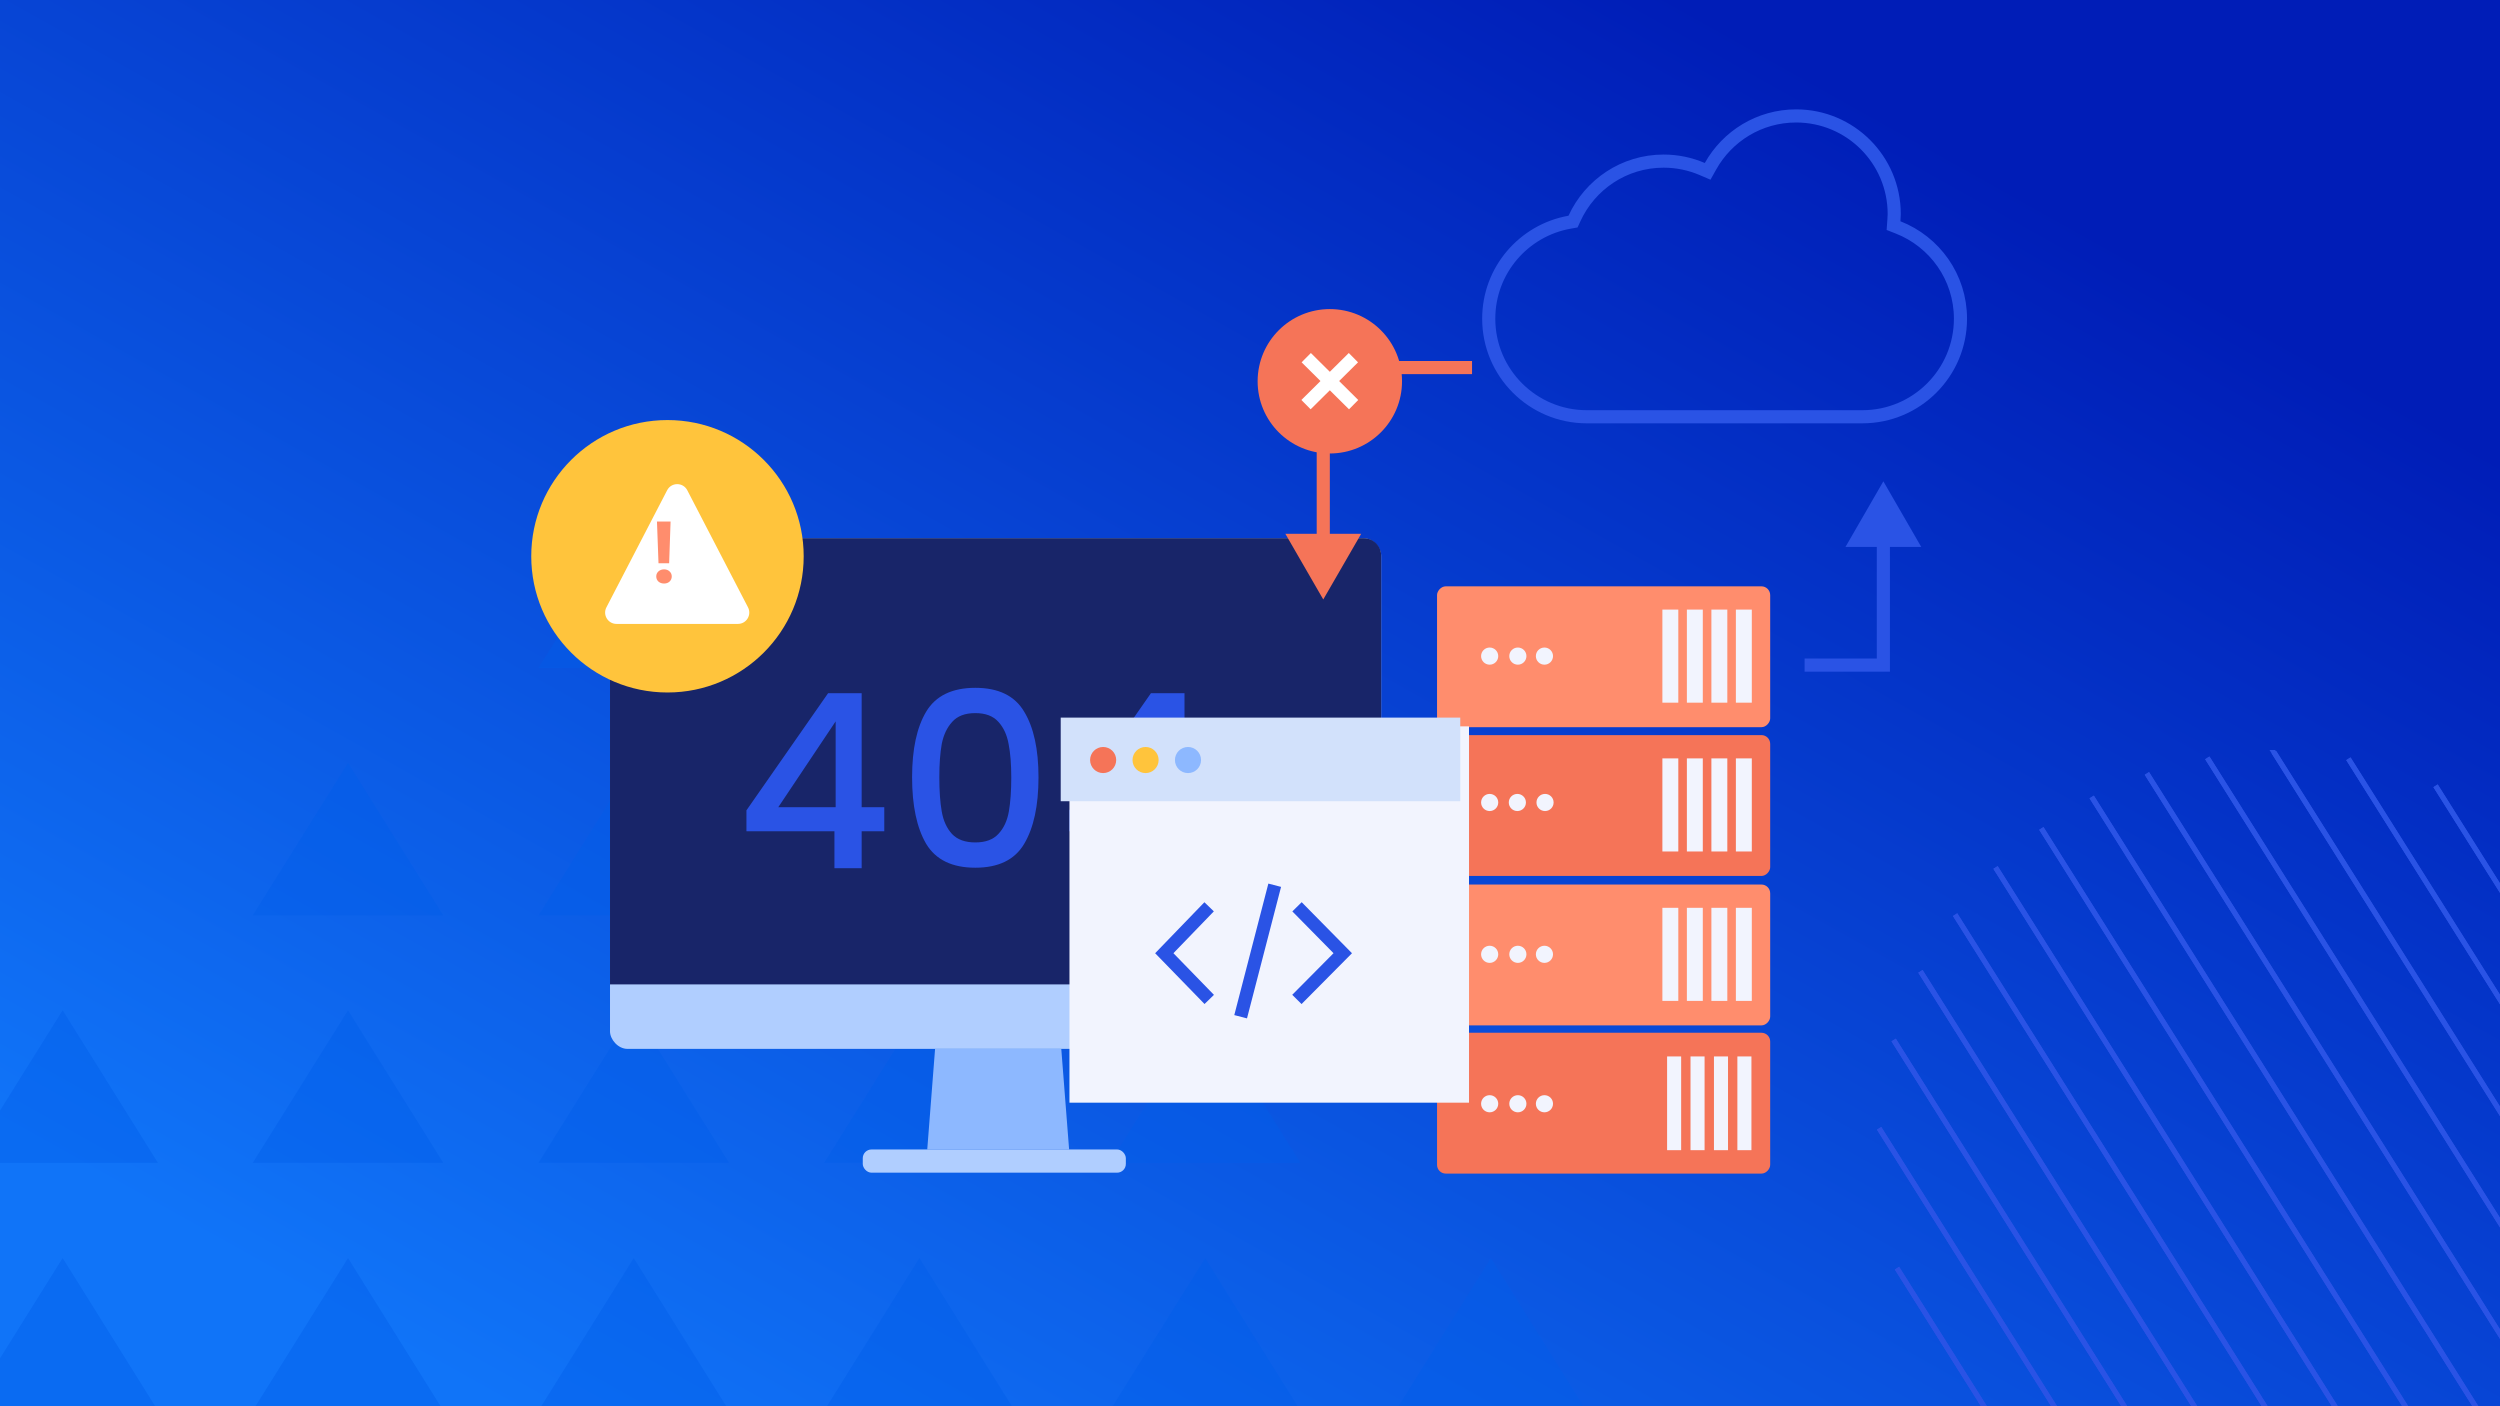 <svg width="1280" height="720" viewBox="0 0 1280 720" fill="none" xmlns="http://www.w3.org/2000/svg">
<g clip-path="url(#clip0_5664_18135)">
<rect width="1280" height="720" fill="#23334C"/>
<rect width="1280" height="720" fill="url(#paint0_linear_5664_18135)"/>
<g style="mix-blend-mode:multiply">
<path d="M1002.11 467.605L999.914 468.99L1201.13 788.513L1203.33 787.127L1002.11 467.605Z" fill="#2A53E5"/>
<path d="M984.36 496.638L982.16 498.023L1167.28 791.991L1169.48 790.605L984.36 496.638Z" fill="#2A53E5"/>
<path d="M1022.82 443.447L1020.62 444.832L1231.85 780.263L1234.05 778.878L1022.82 443.447Z" fill="#2A53E5"/>
<path d="M1046.27 423.466L1044.07 424.852L1260.05 767.814L1262.25 766.428L1046.27 423.466Z" fill="#2A53E5"/>
<path d="M1002.11 467.605L999.914 468.99L1201.13 788.513L1203.33 787.127L1002.11 467.605Z" fill="#2A53E5"/>
<path d="M1022.82 443.447L1020.62 444.832L1231.85 780.263L1234.05 778.878L1022.82 443.447Z" fill="#2A53E5"/>
<path d="M972.352 648.607L970.152 649.992L1024.99 737.065L1027.19 735.68L972.352 648.607Z" fill="#2A53E5"/>
<path d="M1046.27 423.466L1044.07 424.852L1260.05 767.814L1262.25 766.428L1046.27 423.466Z" fill="#2A53E5"/>
<path d="M1072.04 407.349L1069.84 408.734L1285.61 751.358L1287.81 749.973L1072.04 407.349Z" fill="#2A53E5"/>
<path d="M963.2 577.009L961 578.395L1085.64 776.319L1087.84 774.934L963.2 577.009Z" fill="#2A53E5"/>
<path d="M972.352 648.607L970.152 649.992L1024.99 737.065L1027.19 735.68L972.352 648.607Z" fill="#2A53E5"/>
<path d="M984.36 496.638L982.16 498.023L1167.28 791.991L1169.48 790.605L984.36 496.638Z" fill="#2A53E5"/>
<path d="M970.638 531.781L968.438 533.166L1129.58 789.055L1131.78 787.669L970.638 531.781Z" fill="#2A53E5"/>
<path d="M970.638 531.781L968.438 533.166L1129.58 789.055L1131.78 787.669L970.638 531.781Z" fill="#2A53E5"/>
<path d="M963.2 577.009L961 578.395L1085.64 776.319L1087.84 774.934L963.2 577.009Z" fill="#2A53E5"/>
<path d="M1248.11 401.636L1245.91 403.021L1366.82 595.023L1369.02 593.637L1248.11 401.636Z" fill="#2A53E5"/>
<path d="M1248.11 401.636L1245.91 403.021L1366.82 595.023L1369.02 593.637L1248.11 401.636Z" fill="#2A53E5"/>
<path d="M1203.48 387.8L1201.28 389.186L1360.07 641.351L1362.27 639.966L1203.48 387.8Z" fill="#2A53E5"/>
<path d="M1203.48 387.8L1201.28 389.186L1360.07 641.351L1362.27 639.966L1203.48 387.8Z" fill="#2A53E5"/>
<path d="M1346.79 677.6L1161.99 384H1164.99V384.9L1165.49 384.6L1348.99 676.2L1346.79 677.6Z" fill="#2A53E5"/>
<path d="M1100.31 395.306L1098.11 396.691L1308.76 731.192L1310.96 729.806L1100.31 395.306Z" fill="#2A53E5"/>
<path d="M1131.24 387.343L1129.04 388.729L1329.24 706.643L1331.44 705.258L1131.24 387.343Z" fill="#2A53E5"/>
<path d="M1072.04 407.349L1069.84 408.734L1285.61 751.358L1287.81 749.973L1072.04 407.349Z" fill="#2A53E5"/>
<path d="M1100.31 395.306L1098.11 396.691L1308.76 731.192L1310.96 729.806L1100.31 395.306Z" fill="#2A53E5"/>
<path d="M1131.24 387.343L1129.04 388.729L1329.24 706.643L1331.44 705.258L1131.24 387.343Z" fill="#2A53E5"/>
<path d="M1165.26 384.339L1163.06 385.725L1346.64 677.238L1348.84 675.853L1165.26 384.339Z" fill="#2A53E5"/>
</g>
<g style="mix-blend-mode:multiply">
<path fill-rule="evenodd" clip-rule="evenodd" d="M617.134 644.273L665.836 722.269H568.252L616.954 644.273H617.134Z" fill="#005DE8" fill-opacity="0.4"/>
<path fill-rule="evenodd" clip-rule="evenodd" d="M324.566 264L373.268 341.996H275.684L324.386 264H324.566Z" fill="#005DE8" fill-opacity="0.4"/>
<path fill-rule="evenodd" clip-rule="evenodd" d="M178.281 390.697L226.983 468.693H129.398L178.101 390.697H178.281Z" fill="#005DE8" fill-opacity="0.4"/>
<path fill-rule="evenodd" clip-rule="evenodd" d="M324.566 390.697L373.268 468.693H275.684L324.386 390.697H324.566Z" fill="#005DE8" fill-opacity="0.4"/>
<path fill-rule="evenodd" clip-rule="evenodd" d="M470.849 390.697L519.551 468.693H421.967L470.669 390.697H470.849Z" fill="#005DE8" fill-opacity="0.4"/>
<path fill-rule="evenodd" clip-rule="evenodd" d="M32.165 517.396L80.868 595.392H-16.717L31.985 517.396H32.165Z" fill="#005DE8" fill-opacity="0.4"/>
<path fill-rule="evenodd" clip-rule="evenodd" d="M178.281 517.396L226.983 595.392H129.398L178.101 517.396H178.281Z" fill="#005DE8" fill-opacity="0.4"/>
<path fill-rule="evenodd" clip-rule="evenodd" d="M324.566 517.396L373.268 595.392H275.684L324.386 517.396H324.566Z" fill="#005DE8" fill-opacity="0.4"/>
<path fill-rule="evenodd" clip-rule="evenodd" d="M470.849 517.396L519.551 595.392H421.967L470.669 517.396H470.849Z" fill="#005DE8" fill-opacity="0.4"/>
<path fill-rule="evenodd" clip-rule="evenodd" d="M617.134 517.396L665.836 595.392H568.252L616.954 517.396H617.134Z" fill="#005DE8" fill-opacity="0.4"/>
<path fill-rule="evenodd" clip-rule="evenodd" d="M32.165 644.273L80.868 722.269H-16.717L31.985 644.273H32.165Z" fill="#005DE8" fill-opacity="0.4"/>
<path fill-rule="evenodd" clip-rule="evenodd" d="M178.281 644.273L226.983 722.269H129.398L178.101 644.273H178.281Z" fill="#005DE8" fill-opacity="0.4"/>
<path fill-rule="evenodd" clip-rule="evenodd" d="M324.566 644.273L373.268 722.269H275.684L324.386 644.273H324.566Z" fill="#005DE8" fill-opacity="0.4"/>
<path fill-rule="evenodd" clip-rule="evenodd" d="M470.849 644.273L519.551 722.269H421.967L470.669 644.273H470.849Z" fill="#005DE8" fill-opacity="0.4"/>
<path fill-rule="evenodd" clip-rule="evenodd" d="M763.431 644.273L812.133 722.269H714.549L763.251 644.273H763.431Z" fill="#005DE8" fill-opacity="0.4"/>
</g>
<g filter="url(#filter0_b_5664_18135)">
<rect width="170.574" height="72.118" rx="4.481" transform="matrix(-1 0 0 1 906.336 376.373)" fill="#F57458"/>
</g>
<g filter="url(#filter1_b_5664_18135)">
<rect width="170.574" height="72.118" rx="4.481" transform="matrix(-1 0 0 1 906.336 452.883)" fill="#FF8D6D"/>
</g>
<g filter="url(#filter2_b_5664_18135)">
<rect width="170.574" height="72.118" rx="4.481" transform="matrix(-1 0 0 1 906.336 300.199)" fill="#FF8D6D"/>
</g>
<g filter="url(#filter3_b_5664_18135)">
<rect width="170.574" height="72.118" rx="4.481" transform="matrix(-1 0 0 1 906.336 528.768)" fill="#F57458"/>
</g>
<rect width="8.152" height="47.66" transform="matrix(-1 0 0 1 896.922 388.297)" fill="#F2F4FE"/>
<rect width="8.152" height="47.66" transform="matrix(-1 0 0 1 884.383 388.297)" fill="#F2F4FE"/>
<rect width="8.152" height="47.66" transform="matrix(-1 0 0 1 871.832 388.297)" fill="#F2F4FE"/>
<rect width="8.152" height="47.66" transform="matrix(-1 0 0 1 896.922 464.799)" fill="#F2F4FE"/>
<rect width="8.152" height="47.66" transform="matrix(-1 0 0 1 859.293 388.297)" fill="#F2F4FE"/>
<rect width="8.152" height="47.66" transform="matrix(-1 0 0 1 884.383 464.799)" fill="#F2F4FE"/>
<rect width="8.152" height="47.66" transform="matrix(-1 0 0 1 896.922 312.109)" fill="#F2F4FE"/>
<rect width="8.152" height="47.66" transform="matrix(-1 0 0 1 871.832 464.799)" fill="#F2F4FE"/>
<rect width="7.198" height="47.99" transform="matrix(-1 0 0 1 896.734 540.898)" fill="#F2F4FE"/>
<rect width="8.152" height="47.66" transform="matrix(-1 0 0 1 859.293 464.799)" fill="#F2F4FE"/>
<rect width="8.152" height="47.66" transform="matrix(-1 0 0 1 884.383 312.109)" fill="#F2F4FE"/>
<rect width="7.198" height="47.99" transform="matrix(-1 0 0 1 884.742 540.898)" fill="#F2F4FE"/>
<circle cx="4.39" cy="4.39" r="4.39" transform="matrix(-1 0 0 1 795.143 484.219)" fill="#F2F4FE"/>
<circle cx="4.39" cy="4.39" r="4.39" transform="matrix(-1 0 0 1 781.533 484.219)" fill="#F2F4FE"/>
<circle cx="4.39" cy="4.39" r="4.39" transform="matrix(-1 0 0 1 767.098 484.219)" fill="#F2F4FE"/>
<rect width="8.152" height="47.66" transform="matrix(-1 0 0 1 871.832 312.109)" fill="#F2F4FE"/>
<rect width="7.198" height="47.99" transform="matrix(-1 0 0 1 872.742 540.898)" fill="#F2F4FE"/>
<rect width="8.152" height="47.66" transform="matrix(-1 0 0 1 859.293 312.109)" fill="#F2F4FE"/>
<rect width="7.198" height="47.99" transform="matrix(-1 0 0 1 860.75 540.898)" fill="#F2F4FE"/>
<circle cx="4.39" cy="4.39" r="4.39" transform="matrix(-1 0 0 1 795.453 406.479)" fill="#F2F4FE"/>
<circle cx="4.39" cy="4.39" r="4.39" transform="matrix(-1 0 0 1 781.275 406.479)" fill="#F2F4FE"/>
<circle cx="4.39" cy="4.39" r="4.39" transform="matrix(-1 0 0 1 767.102 406.479)" fill="#F2F4FE"/>
<circle cx="4.39" cy="4.39" r="4.39" transform="matrix(-1 0 0 1 795.143 331.535)" fill="#F2F4FE"/>
<circle cx="4.39" cy="4.39" r="4.39" transform="matrix(-1 0 0 1 781.533 331.535)" fill="#F2F4FE"/>
<circle cx="4.39" cy="4.39" r="4.39" transform="matrix(-1 0 0 1 767.098 331.535)" fill="#F2F4FE"/>
<circle cx="4.39" cy="4.39" r="4.39" transform="matrix(-1 0 0 1 795.143 560.729)" fill="#F2F4FE"/>
<circle cx="4.39" cy="4.39" r="4.39" transform="matrix(-1 0 0 1 781.533 560.729)" fill="#F2F4FE"/>
<circle cx="4.39" cy="4.39" r="4.39" transform="matrix(-1 0 0 1 767.098 560.729)" fill="#F2F4FE"/>
<rect x="312.322" y="275.555" width="394.848" height="261.471" rx="8.962" fill="#B0CEFF"/>
<path d="M478.759 537.025H543.376L547.383 588.527H474.752L478.759 537.025Z" fill="#8DB8FF"/>
<g filter="url(#filter4_b_5664_18135)">
<rect x="441.736" y="588.527" width="134.697" height="11.885" rx="4.481" fill="#B0CEFF"/>
</g>
<g filter="url(#filter5_b_5664_18135)">
<path d="M312.322 284.516C312.322 279.567 316.335 275.555 321.284 275.555H698.208C703.158 275.555 707.17 279.567 707.17 284.516V504.012H312.322V284.516Z" fill="#182569"/>
</g>
<path d="M382.178 425.598V414.894L423.997 354.905H441.172V413.276H452.747V425.598H441.172V444.516H427.233V425.598H382.178ZM427.855 369.342L398.483 413.276H427.855V369.342ZM466.993 397.968C466.993 383.613 469.399 372.412 474.211 364.363C479.107 356.232 487.487 352.166 499.352 352.166C511.218 352.166 519.556 356.232 524.369 364.363C529.264 372.412 531.712 383.613 531.712 397.968C531.712 412.488 529.264 423.855 524.369 432.07C519.556 440.201 511.218 444.267 499.352 444.267C487.487 444.267 479.107 440.201 474.211 432.07C469.399 423.855 466.993 412.488 466.993 397.968ZM517.772 397.968C517.772 391.247 517.316 385.563 516.403 380.917C515.574 376.27 513.831 372.495 511.176 369.591C508.521 366.604 504.58 365.11 499.352 365.11C494.125 365.11 490.184 366.604 487.529 369.591C484.874 372.495 483.09 376.27 482.177 380.917C481.347 385.563 480.932 391.247 480.932 397.968C480.932 404.937 481.347 410.787 482.177 415.516C483.007 420.246 484.749 424.063 487.404 426.967C490.142 429.871 494.125 431.323 499.352 431.323C504.58 431.323 508.521 429.871 511.176 426.967C513.914 424.063 515.698 420.246 516.528 415.516C517.358 410.787 517.772 404.937 517.772 397.968ZM547.472 425.598V414.894L589.29 354.905H606.466V413.276H618.04V425.598H606.466V444.516H592.526V425.598H547.472ZM593.148 369.342L563.776 413.276H593.148V369.342Z" fill="#2A53E5"/>
<g filter="url(#filter6_d_5664_18135)">
<rect x="543.086" y="367.414" width="204.568" height="192.674" fill="#F2F4FE"/>
</g>
<path d="M664.073 464.281L687.489 488.043L664.006 511.712" stroke="#2A53E5" stroke-width="6.721"/>
<path d="M619.067 464.281L596.114 488.043L619.133 511.712" stroke="#2A53E5" stroke-width="6.721"/>
<path d="M635.207 520.572L652.651 453.241" stroke="#2A53E5" stroke-width="6.721"/>
<rect x="543.086" y="367.414" width="204.568" height="42.816" fill="#D2E1FB"/>
<circle cx="608.252" cy="389.137" r="6.684" fill="#8DB8FF"/>
<circle cx="564.809" cy="389.137" r="6.684" fill="#F57458"/>
<circle cx="586.531" cy="389.137" r="6.684" fill="#FFC43C"/>
<path d="M969.656 113.052L969.485 115.516L971.785 116.415C990.496 123.727 1003.76 141.886 1003.76 163.162C1003.76 190.898 981.274 213.382 953.538 213.382H812.454C784.72 213.382 762.232 190.898 762.232 163.162C762.232 138.44 780.115 117.925 803.66 113.761L805.397 113.454L806.131 111.85C814.06 94.528 831.494 82.49 851.77 82.49C858.797 82.49 865.465 83.938 871.533 86.538L874.311 87.729L875.789 85.092C884.387 69.738 900.78 59.361 919.618 59.361C947.352 59.361 969.84 81.842 969.84 109.58C969.84 110.487 969.777 111.366 969.704 112.382C969.688 112.599 969.672 112.822 969.656 113.052Z" stroke="#2A53E5" stroke-width="6.721"/>
<path d="M964.281 340.53L964.281 343.891L967.642 343.891L967.642 340.53L964.281 340.53ZM964.281 246.434L944.879 280.04L983.684 280.04L964.281 246.434ZM923.954 343.891L964.281 343.891L964.281 337.17L923.954 337.17L923.954 343.891ZM967.642 340.53L967.642 276.679L960.921 276.679L960.921 340.53L967.642 340.53Z" fill="#2A53E5"/>
<path d="M677.512 188.183L677.512 184.822L674.151 184.822L674.151 188.183L677.512 188.183ZM677.512 306.924L696.914 273.318L658.109 273.318L677.512 306.924ZM753.685 184.822L677.512 184.822L677.512 191.543L753.685 191.543L753.685 184.822ZM674.151 188.183L674.151 276.678L680.872 276.678L680.872 188.183L674.151 188.183Z" fill="#F57458"/>
<circle cx="36.967" cy="36.967" r="36.967" transform="matrix(1 0 0 -1 643.904 232.186)" fill="#F57458"/>
<line x1="692.945" y1="183.125" x2="668.674" y2="207.174" stroke="white" stroke-width="6.721"/>
<line y1="-3.361" x2="34.168" y2="-3.361" transform="matrix(0.71 0.704 0.704 -0.71 671.16 180.738)" stroke="white" stroke-width="6.721"/>
<circle cx="341.744" cy="284.813" r="69.744" fill="#FFC43C"/>
<g filter="url(#filter7_d_5664_18135)">
<path d="M346.08 245.205C343.913 241.027 337.938 241.027 335.771 245.205L304.676 305.151C302.671 309.017 305.476 313.632 309.831 313.632H372.021C376.375 313.632 379.18 309.017 377.175 305.151L346.08 245.205Z" fill="white"/>
</g>
<path d="M343.338 267.018L342.6 288.407H337.154L336.369 267.018H343.338ZM340.015 298.769C338.846 298.769 337.877 298.43 337.108 297.751C336.369 297.042 336 296.171 336 295.138C336 294.105 336.369 293.249 337.108 292.57C337.877 291.861 338.846 291.507 340.015 291.507C341.154 291.507 342.092 291.861 342.83 292.57C343.569 293.249 343.938 294.105 343.938 295.138C343.938 296.171 343.569 297.042 342.83 297.751C342.092 298.43 341.154 298.769 340.015 298.769Z" fill="#FF8D6D"/>
</g>
<defs>
<filter id="filter0_b_5664_18135" x="708.877" y="349.488" width="224.344" height="125.887" filterUnits="userSpaceOnUse" color-interpolation-filters="sRGB">
<feFlood flood-opacity="0" result="BackgroundImageFix"/>
<feGaussianBlur in="BackgroundImageFix" stdDeviation="13.442"/>
<feComposite in2="SourceAlpha" operator="in" result="effect1_backgroundBlur_5664_18135"/>
<feBlend mode="normal" in="SourceGraphic" in2="effect1_backgroundBlur_5664_18135" result="shape"/>
</filter>
<filter id="filter1_b_5664_18135" x="708.877" y="425.998" width="224.344" height="125.887" filterUnits="userSpaceOnUse" color-interpolation-filters="sRGB">
<feFlood flood-opacity="0" result="BackgroundImageFix"/>
<feGaussianBlur in="BackgroundImageFix" stdDeviation="13.442"/>
<feComposite in2="SourceAlpha" operator="in" result="effect1_backgroundBlur_5664_18135"/>
<feBlend mode="normal" in="SourceGraphic" in2="effect1_backgroundBlur_5664_18135" result="shape"/>
</filter>
<filter id="filter2_b_5664_18135" x="708.877" y="273.314" width="224.344" height="125.887" filterUnits="userSpaceOnUse" color-interpolation-filters="sRGB">
<feFlood flood-opacity="0" result="BackgroundImageFix"/>
<feGaussianBlur in="BackgroundImageFix" stdDeviation="13.442"/>
<feComposite in2="SourceAlpha" operator="in" result="effect1_backgroundBlur_5664_18135"/>
<feBlend mode="normal" in="SourceGraphic" in2="effect1_backgroundBlur_5664_18135" result="shape"/>
</filter>
<filter id="filter3_b_5664_18135" x="708.877" y="501.883" width="224.344" height="125.887" filterUnits="userSpaceOnUse" color-interpolation-filters="sRGB">
<feFlood flood-opacity="0" result="BackgroundImageFix"/>
<feGaussianBlur in="BackgroundImageFix" stdDeviation="13.442"/>
<feComposite in2="SourceAlpha" operator="in" result="effect1_backgroundBlur_5664_18135"/>
<feBlend mode="normal" in="SourceGraphic" in2="effect1_backgroundBlur_5664_18135" result="shape"/>
</filter>
<filter id="filter4_b_5664_18135" x="437.256" y="584.047" width="143.659" height="20.846" filterUnits="userSpaceOnUse" color-interpolation-filters="sRGB">
<feFlood flood-opacity="0" result="BackgroundImageFix"/>
<feGaussianBlur in="BackgroundImageFix" stdDeviation="2.24"/>
<feComposite in2="SourceAlpha" operator="in" result="effect1_backgroundBlur_5664_18135"/>
<feBlend mode="normal" in="SourceGraphic" in2="effect1_backgroundBlur_5664_18135" result="shape"/>
</filter>
<filter id="filter5_b_5664_18135" x="307.841" y="271.074" width="403.809" height="237.419" filterUnits="userSpaceOnUse" color-interpolation-filters="sRGB">
<feFlood flood-opacity="0" result="BackgroundImageFix"/>
<feGaussianBlur in="BackgroundImageFix" stdDeviation="2.24"/>
<feComposite in2="SourceAlpha" operator="in" result="effect1_backgroundBlur_5664_18135"/>
<feBlend mode="normal" in="SourceGraphic" in2="effect1_backgroundBlur_5664_18135" result="shape"/>
</filter>
<filter id="filter6_d_5664_18135" x="511.72" y="336.048" width="276.261" height="264.367" filterUnits="userSpaceOnUse" color-interpolation-filters="sRGB">
<feFlood flood-opacity="0" result="BackgroundImageFix"/>
<feColorMatrix in="SourceAlpha" type="matrix" values="0 0 0 0 0 0 0 0 0 0 0 0 0 0 0 0 0 0 127 0" result="hardAlpha"/>
<feOffset dx="4.481" dy="4.481"/>
<feGaussianBlur stdDeviation="17.923"/>
<feColorMatrix type="matrix" values="0 0 0 0 0.094 0 0 0 0 0.145 0 0 0 0 0.412 0 0 0 0.24 0"/>
<feBlend mode="normal" in2="BackgroundImageFix" result="effect1_dropShadow_5664_18135"/>
<feBlend mode="normal" in="SourceGraphic" in2="effect1_dropShadow_5664_18135" result="shape"/>
</filter>
<filter id="filter7_d_5664_18135" x="263.368" y="201.425" width="166.728" height="164.466" filterUnits="userSpaceOnUse" color-interpolation-filters="sRGB">
<feFlood flood-opacity="0" result="BackgroundImageFix"/>
<feColorMatrix in="SourceAlpha" type="matrix" values="0 0 0 0 0 0 0 0 0 0 0 0 0 0 0 0 0 0 127 0" result="hardAlpha"/>
<feOffset dx="5.807" dy="5.807"/>
<feGaussianBlur stdDeviation="23.227"/>
<feColorMatrix type="matrix" values="0 0 0 0 0.094 0 0 0 0 0.145 0 0 0 0 0.412 0 0 0 0.16 0"/>
<feBlend mode="normal" in2="BackgroundImageFix" result="effect1_dropShadow_5664_18135"/>
<feBlend mode="normal" in="SourceGraphic" in2="effect1_dropShadow_5664_18135" result="shape"/>
</filter>
<linearGradient id="paint0_linear_5664_18135" x1="1040" y1="100" x2="588.307" y2="906.336" gradientUnits="userSpaceOnUse">
<stop stop-color="#001DB7"/>
<stop offset="1" stop-color="#1074F8"/>
</linearGradient>
<clipPath id="clip0_5664_18135">
<rect width="1280" height="720" fill="white"/>
</clipPath>
</defs>
</svg>
